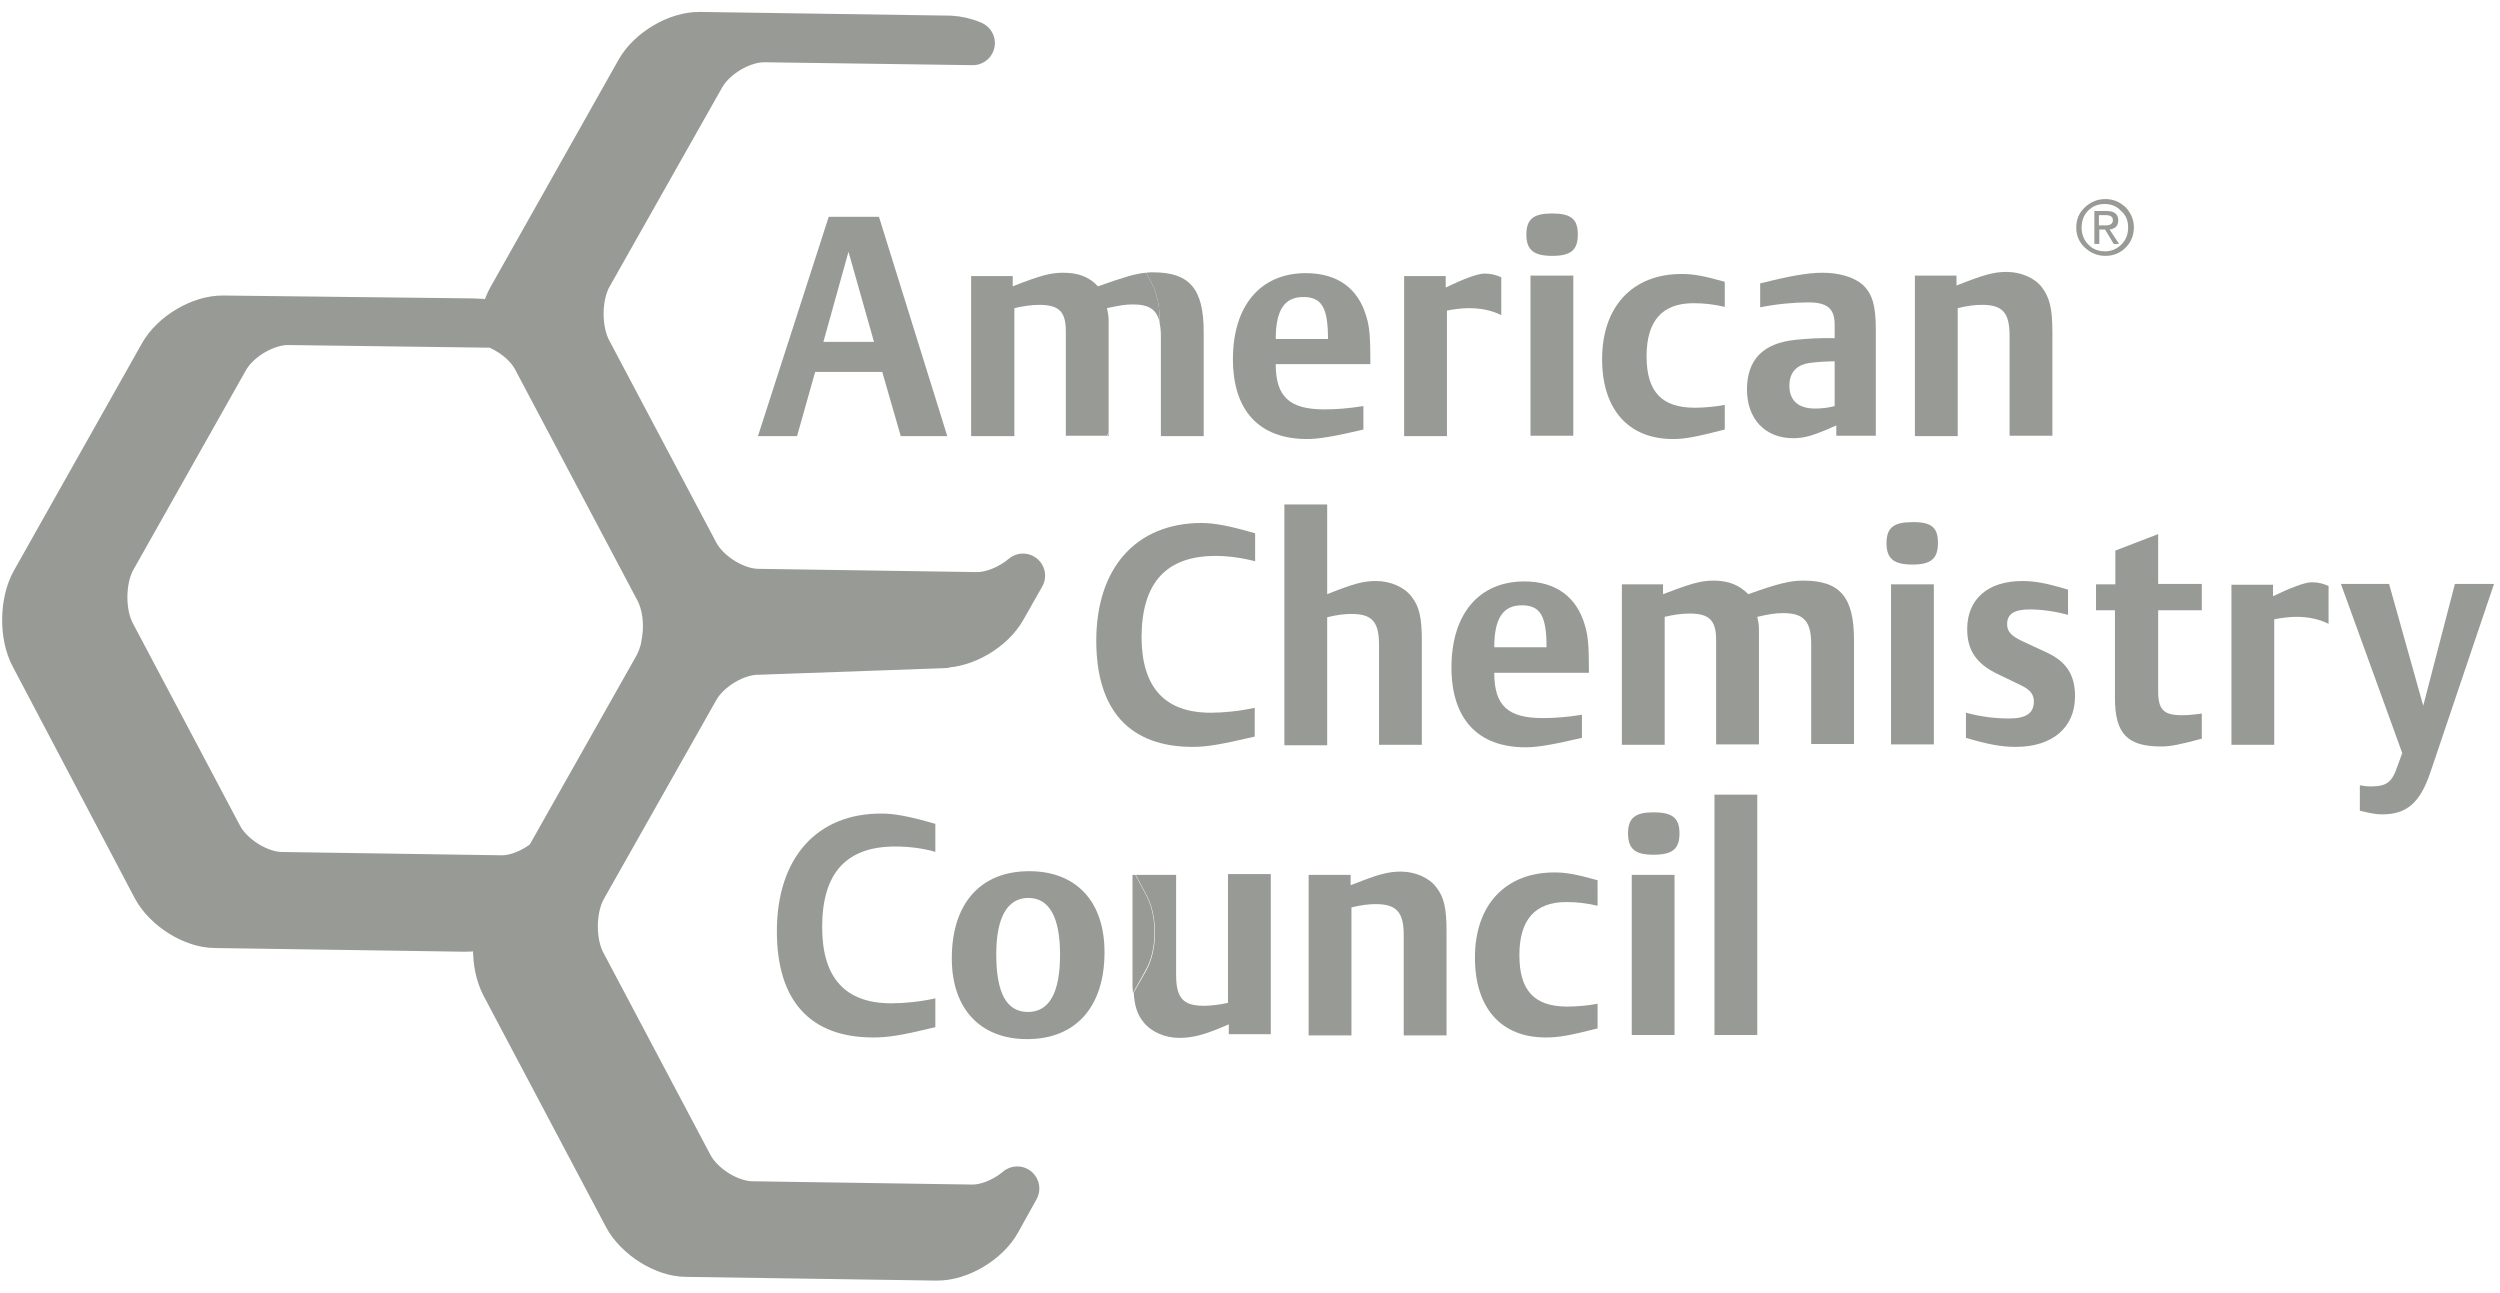 <svg width="147" height="76" viewBox="0 0 147 76" fill="none" xmlns="http://www.w3.org/2000/svg">
<path d="M55.385 37.964C56.716 37.988 58.362 37.02 59.04 35.81L60.153 33.849C59.378 34.503 58.338 34.938 57.442 34.938L44.543 34.745C43.212 34.721 41.59 33.704 40.961 32.494L34.669 20.611C34.015 19.377 34.04 17.392 34.717 16.207L41.324 4.517C42.002 3.307 43.648 2.339 44.979 2.363L57.2 2.533C56.765 2.339 56.305 2.242 55.869 2.218L41.155 2C39.824 1.976 38.178 2.944 37.5 4.154L29.974 17.514C29.683 18.022 29.514 18.675 29.465 19.329C30.313 19.74 31.063 20.393 31.45 21.144L38.638 34.721C39.049 35.495 39.194 36.584 39.049 37.577L38.952 38.157C38.856 38.52 38.735 38.835 38.589 39.125L32.152 50.524C31.353 51.178 30.337 51.613 29.441 51.589L16.542 51.395C15.211 51.371 13.589 50.355 12.96 49.145L6.668 37.262C6.014 36.052 6.039 34.043 6.716 32.857L13.323 21.144C14.001 19.934 15.646 18.966 16.978 18.99L29.804 19.159C29.369 18.966 28.28 18.845 27.844 18.845L13.13 18.675C11.799 18.651 10.153 19.619 9.475 20.829L1.949 34.188C1.271 35.398 1.247 37.383 1.9 38.593L9.064 52.194C9.717 53.428 11.339 54.445 12.646 54.445L27.36 54.663C28.691 54.687 30.337 53.719 31.014 52.509L29.635 53.525C28.957 54.735 28.933 56.72 29.587 57.954L36.774 71.531C37.428 72.765 39.049 73.782 40.356 73.782L55.071 74C56.402 74.024 58.047 73.056 58.725 71.846L59.814 69.885C59.04 70.539 57.999 70.974 57.103 70.95L44.204 70.757C42.873 70.732 41.252 69.716 40.622 68.506L34.33 56.623C33.676 55.413 33.701 53.404 34.378 52.218L40.985 40.529C41.663 39.319 43.309 38.351 44.64 38.375L55.53 37.988" fill="#979A95"/>
<path d="M55.385 37.964C56.716 37.988 58.362 37.02 59.04 35.81L60.153 33.849C59.378 34.503 58.338 34.938 57.442 34.938L44.543 34.745C43.212 34.721 41.59 33.704 40.961 32.494L34.669 20.611C34.015 19.377 34.04 17.392 34.717 16.207L41.324 4.517C42.002 3.307 43.648 2.339 44.979 2.363L57.2 2.533C56.765 2.339 56.305 2.242 55.869 2.218L41.155 2C39.824 1.976 38.178 2.944 37.5 4.154L29.974 17.514C29.683 18.022 29.514 18.675 29.465 19.329C30.313 19.74 31.063 20.393 31.45 21.144L38.638 34.721C39.049 35.495 39.194 36.584 39.049 37.577L38.952 38.157C38.856 38.52 38.735 38.835 38.589 39.125L32.152 50.524C31.353 51.178 30.337 51.613 29.441 51.589L16.542 51.395C15.211 51.371 13.589 50.355 12.96 49.145L6.668 37.262C6.014 36.052 6.039 34.043 6.716 32.857L13.323 21.144C14.001 19.934 15.646 18.966 16.978 18.99L29.804 19.159C29.369 18.966 28.28 18.845 27.844 18.845L13.13 18.675C11.799 18.651 10.153 19.619 9.475 20.829L1.949 34.188C1.271 35.398 1.247 37.383 1.9 38.593L9.064 52.194C9.717 53.428 11.339 54.445 12.646 54.445L27.36 54.663C28.691 54.687 30.337 53.719 31.014 52.509L29.635 53.525C28.957 54.735 28.933 56.72 29.587 57.954L36.774 71.531C37.428 72.765 39.049 73.782 40.356 73.782L55.071 74C56.402 74.024 58.047 73.056 58.725 71.846L59.814 69.885C59.04 70.539 57.999 70.974 57.103 70.95L44.204 70.757C42.873 70.732 41.252 69.716 40.622 68.506L34.33 56.623C33.676 55.413 33.701 53.404 34.378 52.218L40.985 40.529C41.663 39.319 43.309 38.351 44.64 38.375L55.53 37.988" stroke="#979A95" stroke-width="2.597" stroke-linecap="round" stroke-linejoin="round"/>
<path d="M48.415 20.103L49.891 14.803L51.392 20.103H48.415ZM48.73 12.746L44.567 25.645H46.866L47.931 21.87H51.876L52.965 25.645H55.7L51.682 12.746H48.73Z" fill="#979A95"/>
<path d="M67.801 16.013C67.655 16.013 67.534 16.013 67.389 16.037L67.728 16.666C68.067 17.32 68.212 18.167 68.188 19.014C68.236 19.232 68.26 19.474 68.26 19.764V25.645H70.777V19.522C70.777 16.981 69.954 16.013 67.801 16.013Z" fill="#979A95"/>
<path d="M65.187 25.645V25.476L65.114 25.645H65.187Z" fill="#979A95"/>
<path d="M67.728 16.666L67.389 16.037C66.76 16.086 66.082 16.303 64.558 16.836C64.049 16.279 63.396 16.037 62.525 16.037C61.774 16.037 61.218 16.183 59.548 16.836V16.231H57.103V25.645H59.645V18.119C60.153 17.998 60.685 17.925 61.097 17.925C62.283 17.925 62.67 18.336 62.67 19.474V25.621H65.09L65.187 25.452V19.038C65.187 18.651 65.187 18.578 65.114 18.24C65.114 18.215 65.09 18.167 65.09 18.119C65.864 17.949 66.203 17.901 66.615 17.901C67.558 17.901 68.018 18.191 68.188 18.966C68.212 18.167 68.067 17.32 67.728 16.666Z" fill="#979A95"/>
<path d="M80.167 23.878C79.248 24.024 78.522 24.072 77.868 24.072C75.811 24.072 75.013 23.322 75.013 21.41H80.579C80.579 19.813 80.531 19.208 80.337 18.603C79.853 16.933 78.619 16.061 76.779 16.061C74.117 16.061 72.496 17.973 72.496 21.12C72.496 24.145 74.044 25.815 76.852 25.815C77.529 25.815 78.425 25.669 80.167 25.258V23.878ZM75.013 19.934C75.013 18.24 75.521 17.465 76.634 17.465C77.723 17.465 78.086 18.094 78.086 19.934H75.013Z" fill="#979A95"/>
<path d="M85.008 16.207V16.909C86.048 16.4 86.895 16.086 87.282 16.086C87.67 16.086 87.936 16.158 88.275 16.303V18.53C87.694 18.24 87.065 18.119 86.339 18.119C86 18.119 85.419 18.191 85.08 18.264V25.645H82.563V16.231H85.008" fill="#979A95"/>
<path d="M92.776 13.787C92.776 14.706 92.365 15.045 91.276 15.045C90.187 15.045 89.751 14.706 89.751 13.787C89.751 12.891 90.163 12.552 91.252 12.552C92.365 12.552 92.776 12.867 92.776 13.787ZM89.993 16.207H92.51V25.621H89.993V16.207Z" fill="#979A95"/>
<path d="M101.416 18.046C100.811 17.901 100.23 17.828 99.577 17.828C97.737 17.828 96.818 18.869 96.818 20.95C96.818 23.032 97.713 23.975 99.649 23.975C100.206 23.975 100.956 23.903 101.416 23.806V25.258C99.698 25.694 99.093 25.815 98.367 25.815C95.753 25.815 94.204 24.072 94.204 21.12C94.204 18.022 95.995 16.11 98.875 16.11C99.553 16.11 100.133 16.207 101.416 16.57V18.046Z" fill="#979A95"/>
<path d="M110.298 25.645V19.401C110.298 17.998 110.105 17.296 109.548 16.763C109.04 16.303 108.168 16.037 107.152 16.037C106.305 16.037 105.216 16.231 103.498 16.666V18.07C104.441 17.877 105.506 17.78 106.329 17.78C107.442 17.78 107.878 18.143 107.878 19.087V19.885C107.007 19.861 106.305 19.91 105.579 19.982C103.667 20.176 102.723 21.144 102.723 22.91C102.723 24.629 103.788 25.766 105.434 25.766C106.111 25.766 106.62 25.621 107.975 25.016V25.621H110.298M107.878 23.878C107.515 23.975 107.104 24.024 106.741 24.024C105.748 24.024 105.216 23.564 105.216 22.668C105.216 21.894 105.652 21.434 106.45 21.337C106.837 21.289 107.055 21.265 107.878 21.241V23.878Z" fill="#979A95"/>
<path d="M112.597 16.207H115.042V16.788C116.639 16.158 117.22 15.989 117.994 15.989C118.841 15.989 119.664 16.352 120.075 16.909C120.511 17.489 120.68 18.143 120.68 19.498V25.621H118.163V19.74C118.163 18.385 117.752 17.925 116.542 17.925C116.155 17.925 115.695 17.973 115.114 18.119V25.645H112.597V16.207" fill="#979A95"/>
<path d="M71.479 32.688C72.229 32.688 73.076 32.809 73.802 33.002V31.357C72.302 30.921 71.406 30.752 70.656 30.752C66.808 30.752 64.461 33.39 64.461 37.673C64.461 41.763 66.421 43.917 70.124 43.917C70.995 43.917 71.794 43.772 73.778 43.312V41.618C72.907 41.812 71.963 41.908 71.189 41.908C68.478 41.908 67.123 40.408 67.123 37.431C67.147 34.261 68.575 32.688 71.479 32.688Z" fill="#979A95"/>
<path d="M75.521 29.663H78.038V34.938C79.611 34.309 80.167 34.164 80.918 34.164C81.765 34.164 82.588 34.527 82.999 35.084C83.459 35.665 83.604 36.318 83.604 37.673V43.796H81.087V37.915C81.087 36.56 80.676 36.1 79.466 36.1C79.078 36.1 78.618 36.149 78.038 36.294V43.82H75.521V29.663" fill="#979A95"/>
<path d="M93.018 42.029C92.099 42.175 91.373 42.223 90.719 42.223C88.662 42.223 87.863 41.497 87.863 39.561H93.43C93.43 37.964 93.381 37.383 93.188 36.754C92.704 35.084 91.469 34.188 89.63 34.188C86.968 34.188 85.346 36.1 85.346 39.246C85.346 42.272 86.895 43.941 89.703 43.941C90.38 43.941 91.276 43.796 93.018 43.385V42.029ZM87.863 38.06C87.863 36.366 88.372 35.592 89.485 35.592C90.574 35.592 90.937 36.221 90.937 38.06H87.863Z" fill="#979A95"/>
<path d="M95.342 34.358H97.786V34.938C99.432 34.309 100.012 34.14 100.763 34.14C101.634 34.14 102.287 34.406 102.796 34.938C104.635 34.285 105.288 34.14 106.039 34.14C108.192 34.14 109.015 35.108 109.015 37.625V43.748H106.498V37.867C106.498 36.536 106.063 36.052 104.853 36.052C104.417 36.052 104.078 36.1 103.328 36.27C103.328 36.318 103.352 36.342 103.352 36.391C103.425 36.729 103.425 36.802 103.425 37.189V43.772H100.908V37.625C100.908 36.463 100.496 36.076 99.335 36.076C98.923 36.076 98.367 36.149 97.883 36.27V43.796H95.366V34.358" fill="#979A95"/>
<path d="M113.952 31.913C113.952 32.857 113.541 33.196 112.452 33.196C111.363 33.196 110.927 32.857 110.927 31.938C110.927 31.042 111.339 30.703 112.428 30.703C113.565 30.679 113.952 31.018 113.952 31.913ZM111.193 34.358H113.71V43.772H111.193V34.358Z" fill="#979A95"/>
<path d="M121.576 36.149C120.898 35.955 120.027 35.834 119.374 35.834C118.43 35.834 118.018 36.1 118.018 36.705C118.018 37.141 118.26 37.407 119.011 37.746L120.366 38.375C121.503 38.908 122.012 39.682 122.012 40.941C122.012 42.78 120.68 43.917 118.527 43.917C117.679 43.917 116.905 43.772 115.598 43.385V41.908C116.518 42.151 117.316 42.247 118.139 42.247C119.132 42.247 119.591 41.933 119.591 41.255C119.591 40.819 119.374 40.553 118.817 40.287L117.462 39.634C116.203 39.029 115.671 38.23 115.671 36.996C115.671 35.229 116.881 34.164 118.914 34.164C119.64 34.164 120.317 34.285 121.6 34.672V36.149" fill="#979A95"/>
<path d="M123.27 34.358H124.383V32.373L126.9 31.405V34.334H129.466V35.882H126.9V40.65C126.9 41.739 127.239 42.054 128.28 42.054C128.643 42.054 128.933 42.029 129.466 41.957V43.433C128.135 43.796 127.602 43.893 127.07 43.893C125.085 43.893 124.359 43.143 124.359 41.037V35.882H123.246V34.358" fill="#979A95"/>
<path d="M133.652 34.358V35.059C134.693 34.551 135.54 34.237 135.927 34.237C136.314 34.237 136.581 34.309 136.92 34.455V36.681C136.339 36.391 135.709 36.27 134.983 36.27C134.645 36.27 134.064 36.342 133.725 36.415V43.796H131.208V34.382H133.652" fill="#979A95"/>
<path d="M138.735 46.168C138.977 46.216 139.146 46.241 139.412 46.241C140.332 46.241 140.646 45.999 140.961 45.079L141.252 44.28L137.646 34.334H140.477L142.486 41.497L144.349 34.334H146.648L142.897 45.442C142.292 47.209 141.518 47.886 140.066 47.886C139.751 47.886 139.436 47.838 138.759 47.669V46.168" fill="#979A95"/>
<path d="M45.68 54.76C45.68 58.849 47.641 61.003 51.343 61.003C52.215 61.003 53.013 60.882 54.998 60.398V58.704C54.127 58.898 53.183 58.995 52.408 58.995C49.698 58.995 48.343 57.494 48.343 54.517C48.343 51.323 49.77 49.774 52.65 49.774C53.401 49.774 54.248 49.871 54.998 50.089V48.443C53.498 48.007 52.602 47.838 51.852 47.838C48.028 47.814 45.68 50.452 45.68 54.76Z" fill="#979A95"/>
<path d="M60.443 59.503C59.185 59.503 58.58 58.39 58.58 56.115C58.58 53.937 59.233 52.799 60.468 52.799C61.702 52.799 62.331 53.937 62.331 56.139C62.331 58.365 61.702 59.503 60.443 59.503ZM60.516 51.226C57.66 51.226 55.966 53.114 55.966 56.357C55.966 59.309 57.636 61.1 60.395 61.1C63.251 61.1 64.945 59.212 64.945 55.994C64.945 52.993 63.275 51.226 60.516 51.226Z" fill="#979A95"/>
<path d="M72.205 51.444V58.971C71.624 59.092 71.164 59.14 70.777 59.14C69.567 59.14 69.156 58.68 69.156 57.325V51.444H66.784L67.437 52.678C68.091 53.912 68.067 55.897 67.389 57.083L66.663 58.365C66.711 59.164 66.881 59.672 67.244 60.108C67.679 60.665 68.502 61.028 69.325 61.028C70.172 61.028 70.874 60.834 72.253 60.229V60.81H74.722V51.395H72.205" fill="#979A95"/>
<path d="M67.413 52.678L66.76 51.444H66.59V57.567C66.59 57.882 66.59 58.148 66.615 58.39L67.341 57.083C68.042 55.897 68.067 53.912 67.413 52.678Z" fill="#979A95"/>
<path d="M76.973 51.444H79.417V52.049C81.014 51.42 81.595 51.25 82.37 51.25C83.217 51.25 84.04 51.613 84.451 52.17C84.911 52.751 85.056 53.404 85.056 54.76V60.882H82.539V54.977C82.539 53.622 82.103 53.162 80.893 53.162C80.506 53.162 80.046 53.211 79.465 53.356V60.882H76.948V51.444" fill="#979A95"/>
<path d="M93.938 53.259C93.333 53.114 92.752 53.041 92.099 53.041C90.26 53.041 89.34 54.082 89.34 56.163C89.34 58.245 90.211 59.188 92.171 59.188C92.704 59.188 93.478 59.116 93.938 59.019V60.471C92.22 60.907 91.615 61.003 90.889 61.003C88.251 61.003 86.726 59.261 86.726 56.308C86.726 53.211 88.517 51.299 91.397 51.299C92.075 51.299 92.631 51.395 93.938 51.758V53.259Z" fill="#979A95"/>
<path d="M98.754 48.999C98.754 49.919 98.343 50.258 97.229 50.258C96.14 50.258 95.729 49.919 95.729 48.999C95.729 48.104 96.14 47.765 97.229 47.765C98.343 47.765 98.754 48.104 98.754 48.999ZM95.947 51.444H98.463V60.858H95.947V51.444Z" fill="#979A95"/>
<path d="M103.328 46.725H100.811V60.858H103.328V46.725Z" fill="#979A95"/>
<path d="M125.134 13.375C125.134 13.762 125.013 14.101 124.746 14.367C124.48 14.634 124.166 14.779 123.778 14.779C123.391 14.779 123.052 14.658 122.786 14.367C122.52 14.101 122.399 13.762 122.399 13.375C122.399 12.988 122.52 12.649 122.786 12.383C123.052 12.117 123.367 11.996 123.754 11.996C124.141 11.996 124.456 12.117 124.722 12.407C125.013 12.649 125.134 12.988 125.134 13.375ZM125.472 13.375C125.472 12.915 125.303 12.528 124.988 12.189C124.65 11.875 124.262 11.705 123.803 11.705C123.318 11.705 122.931 11.875 122.592 12.189C122.254 12.504 122.084 12.891 122.084 13.375C122.084 13.859 122.254 14.246 122.592 14.561C122.931 14.876 123.318 15.045 123.803 15.045C124.262 15.045 124.674 14.876 124.988 14.561C125.303 14.246 125.472 13.835 125.472 13.375ZM124.238 12.94C124.238 13.157 124.093 13.254 123.778 13.254H123.415V12.649H123.803C124.093 12.649 124.238 12.746 124.238 12.94ZM124.601 14.343L124.045 13.496C124.383 13.448 124.553 13.278 124.553 12.964C124.553 12.601 124.335 12.407 123.875 12.407H123.149V14.343H123.44V13.496H123.778L124.287 14.343H124.601Z" fill="#979A95"/>
</svg>
